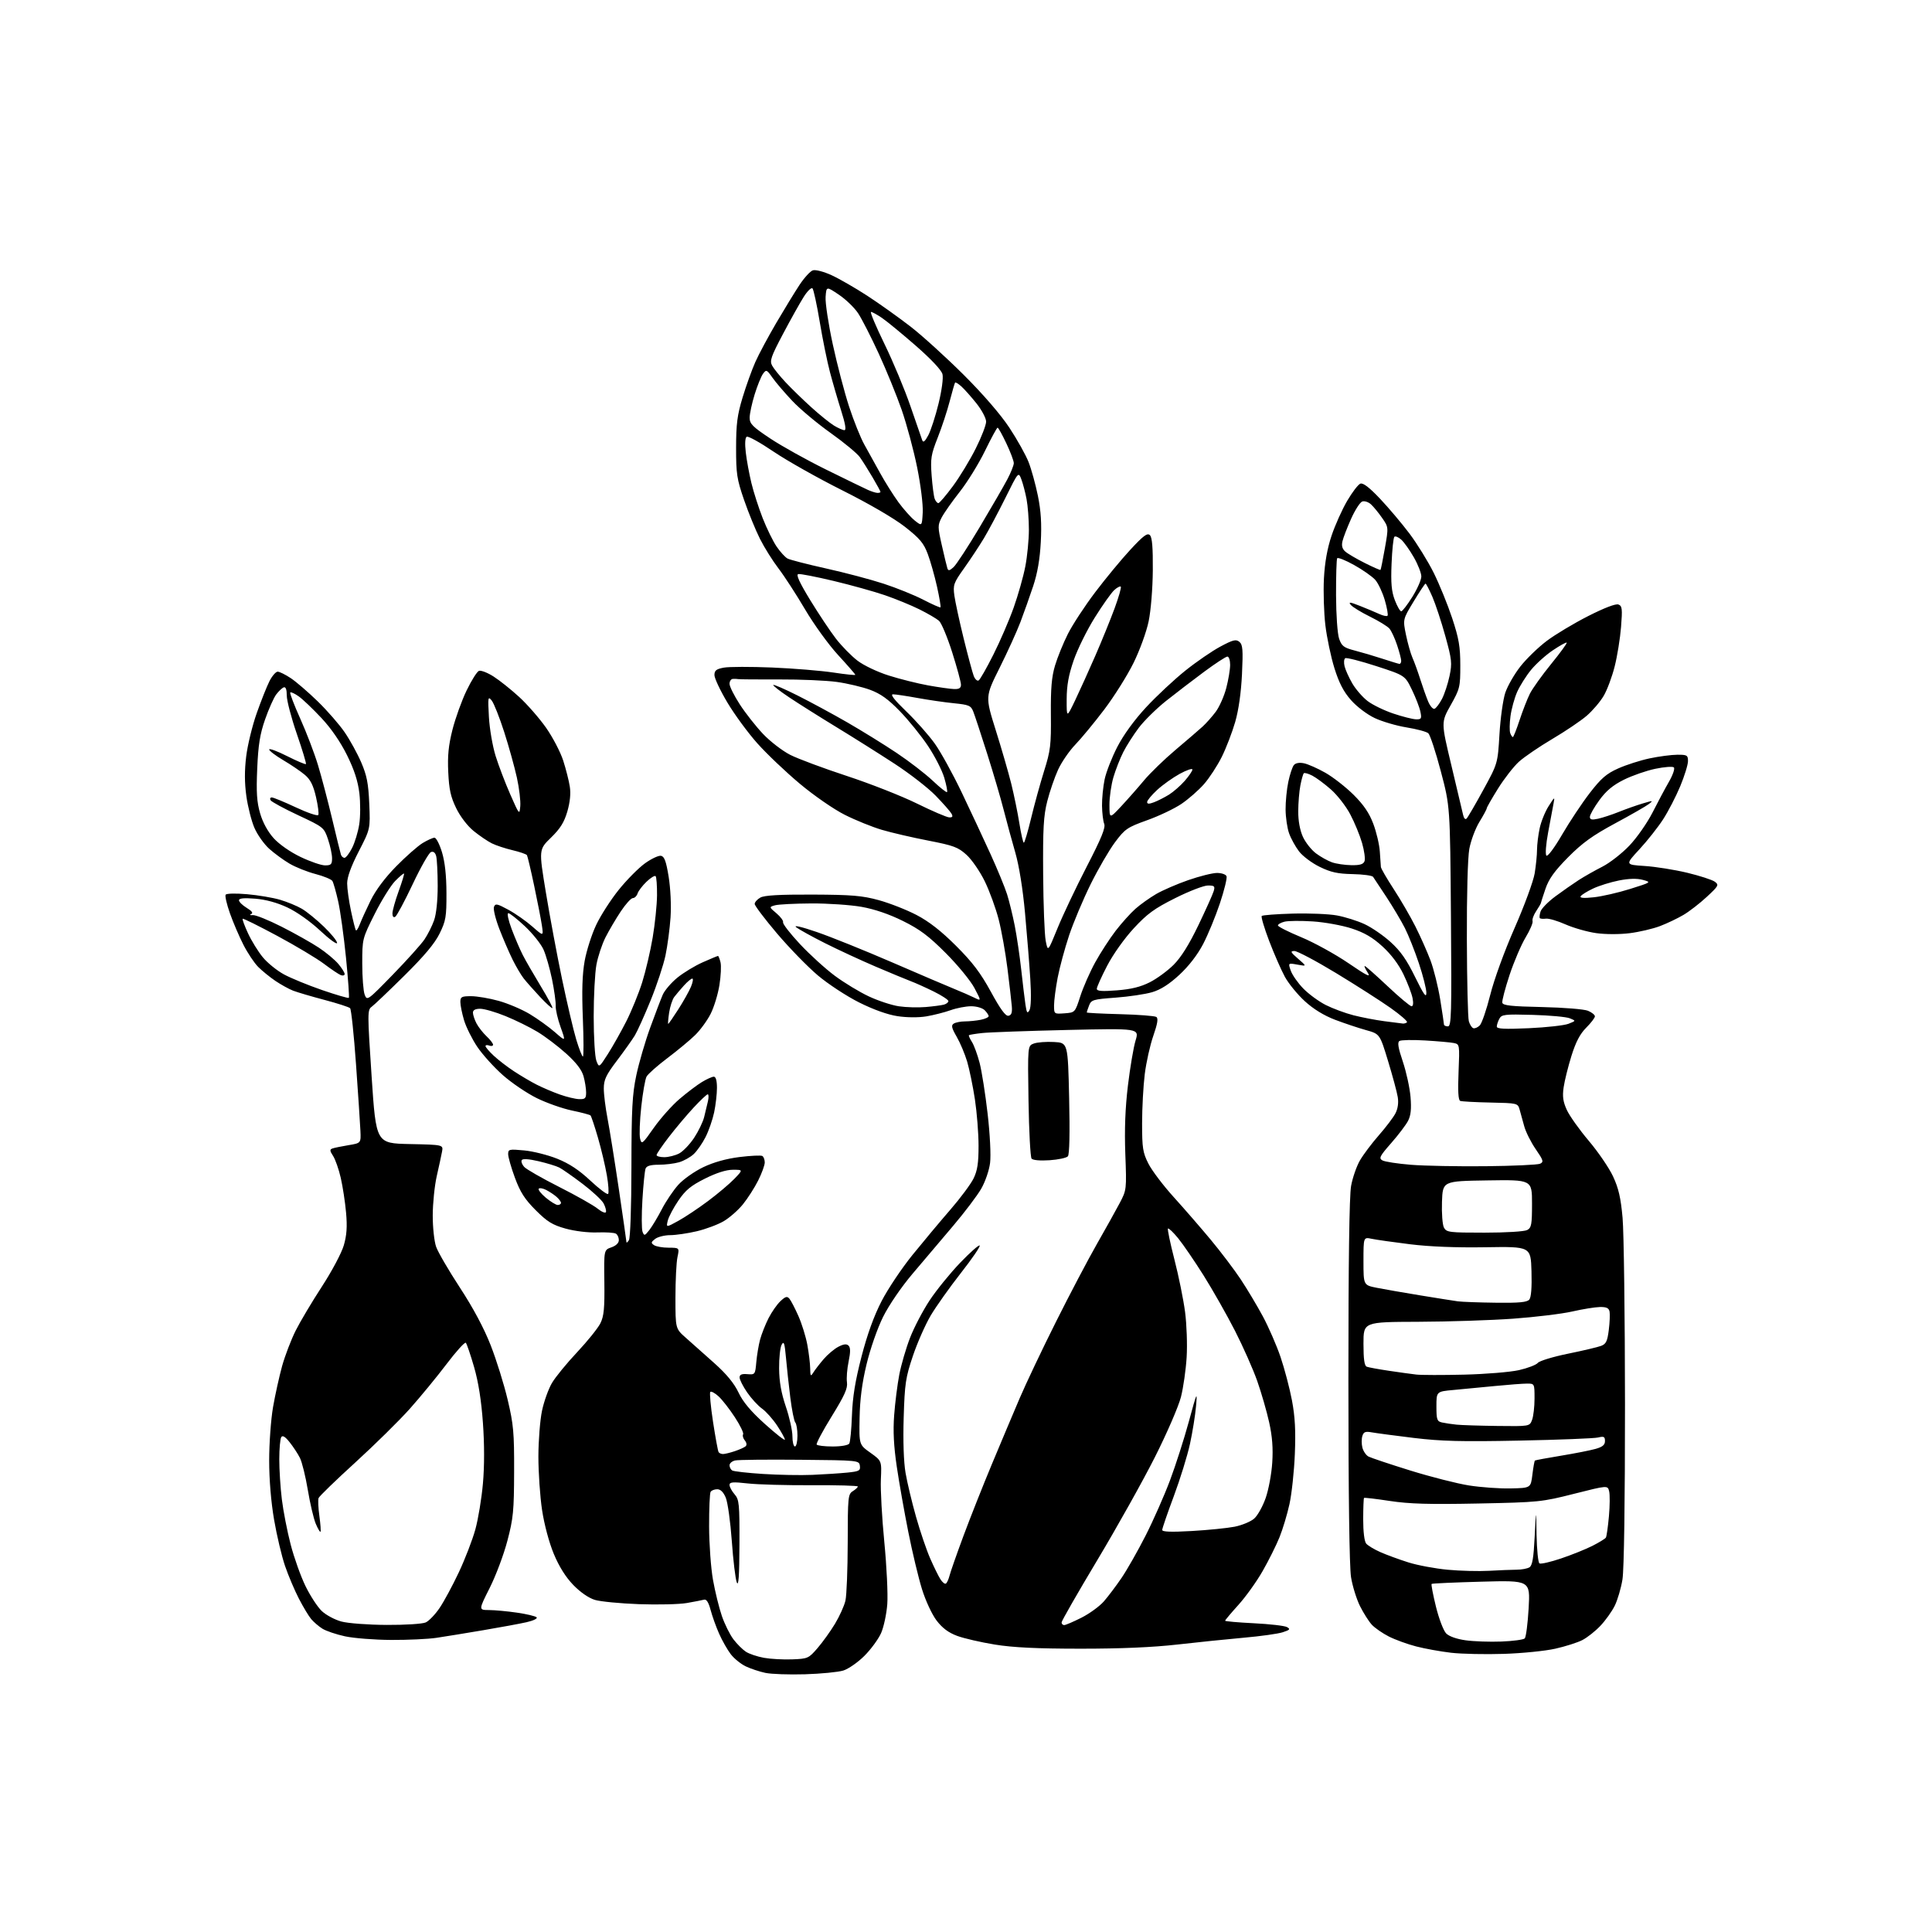 <?xml version="1.0" encoding="UTF-8" standalone="no"?>
<svg 
  version="1.1" 
  xmlns="http://www.w3.org/2000/svg" 
  xmlns:xlink="http://www.w3.org/1999/xlink" 
  xmlns:svg="http://www.w3.org/2000/svg"
  xmlns:rdf="http://www.w3.org/1999/02/22-rdf-syntax-ns#"
  xmlns:cc="http://creativecommons.org/ns#"
  xmlns:dc="http://purl.org/dc/elements/1.1/"
  viewBox="0 0 768 768"
  width="768"
  height="768"
>
<style>svg {background-color: white; }</style>"
<path stroke="none" fill="black" fill-rule="evenodd" d="M320.00,665.55C313.68,665.74 306.60,665.49 304.27,665.00C301.94,664.51 298.43,663.35 296.46,662.41C294.50,661.48 291.80,659.29 290.47,657.55C289.15,655.81 287.07,652.16 285.87,649.44C284.66,646.73 283.14,642.48 282.48,640.00C281.68,636.98 280.83,635.63 279.89,635.89C279.13,636.10 276.02,636.70 273.00,637.23C269.98,637.75 261.43,637.95 254.00,637.68C246.57,637.41 238.70,636.65 236.50,635.99C234.05,635.26 230.73,632.97 227.92,630.08C224.88,626.94 222.26,622.77 220.14,617.69C218.26,613.16 216.36,606.05 215.48,600.27C214.67,594.90 214.02,585.33 214.02,579.00C214.03,572.67 214.68,564.47 215.46,560.78C216.24,557.08 218.02,552.13 219.40,549.78C220.78,547.42 225.30,541.90 229.44,537.50C233.57,533.10 237.73,527.92 238.68,526.00C240.07,523.17 240.37,520.04 240.24,509.69C240.07,496.87 240.07,496.87 243.03,495.84C244.88,495.20 246.00,494.11 246.00,492.96C246.00,491.95 245.48,490.79 244.84,490.40C244.19,490.00 240.84,489.78 237.39,489.91C233.75,490.04 228.45,489.39 224.80,488.38C219.59,486.92 217.54,485.66 212.94,481.06C208.59,476.70 206.81,473.92 204.69,468.19C203.21,464.17 202.00,459.95 202.00,458.80C202.00,456.84 202.39,456.75 208.36,457.31C211.86,457.63 217.77,459.12 221.50,460.61C226.27,462.52 230.16,465.09 234.66,469.30C238.18,472.59 241.36,474.98 241.73,474.61C242.09,474.24 241.88,470.91 241.24,467.22C240.61,463.52 239.01,456.78 237.69,452.23C236.37,447.68 235.04,443.71 234.74,443.41C234.44,443.11 231.12,442.23 227.35,441.45C223.58,440.66 217.30,438.45 213.40,436.53C209.49,434.61 203.41,430.49 199.90,427.39C196.38,424.28 191.80,419.21 189.72,416.12C187.65,413.03 185.28,408.28 184.47,405.57C183.66,402.86 183.00,399.59 183.00,398.32C183.00,396.26 183.47,396.00 187.27,396.00C189.62,396.00 194.55,396.83 198.23,397.86C201.91,398.88 207.47,401.24 210.58,403.11C213.68,404.97 218.18,408.21 220.58,410.30C224.93,414.11 224.93,414.11 222.85,408.30C221.70,405.11 220.82,401.27 220.90,399.78C220.97,398.28 220.31,393.55 219.44,389.28C218.56,385.00 217.04,379.70 216.07,377.50C215.09,375.30 211.78,371.14 208.71,368.25C205.63,365.36 202.65,363.00 202.07,363.00C201.47,363.00 202.05,365.74 203.39,369.32C204.70,372.79 206.68,377.42 207.80,379.61C208.91,381.79 212.12,387.35 214.91,391.96C217.71,396.56 219.82,400.51 219.60,400.73C219.38,400.95 217.16,398.94 214.66,396.27C212.16,393.60 209.25,390.31 208.19,388.96C207.13,387.61 205.15,384.25 203.78,381.50C202.42,378.75 200.05,373.27 198.52,369.32C196.99,365.36 196.02,361.40 196.36,360.50C196.91,359.07 197.61,359.21 202.10,361.65C204.91,363.18 209.20,366.18 211.63,368.33C216.06,372.22 216.06,372.22 215.41,367.86C215.05,365.46 213.67,358.37 212.34,352.09C211.01,345.82 209.72,340.35 209.47,339.94C209.21,339.54 206.64,338.65 203.75,337.97C200.86,337.29 197.15,336.06 195.50,335.24C193.85,334.42 190.62,332.23 188.32,330.36C185.86,328.38 182.99,324.64 181.37,321.32C179.17,316.83 178.51,313.88 178.19,307.00C177.87,300.44 178.28,296.33 179.86,290.08C181.01,285.53 183.53,278.53 185.46,274.52C187.39,270.51 189.61,266.98 190.39,266.68C191.18,266.38 193.77,267.38 196.16,268.90C198.55,270.42 203.14,274.08 206.37,277.04C209.60,280.00 214.42,285.52 217.07,289.29C219.72,293.07 222.78,298.93 223.88,302.33C224.97,305.72 226.16,310.40 226.51,312.71C226.94,315.45 226.59,318.91 225.52,322.59C224.26,326.91 222.71,329.38 219.03,332.97C214.18,337.69 214.18,337.69 216.99,354.75C218.53,364.12 221.42,379.61 223.41,389.15C225.40,398.69 227.95,409.54 229.07,413.25C230.20,416.96 231.38,420.00 231.71,420.00C232.04,420.00 232.03,413.14 231.69,404.75C231.25,393.90 231.46,387.33 232.41,382.00C233.15,377.88 235.21,371.43 236.99,367.68C238.76,363.92 242.81,357.62 245.99,353.68C249.17,349.73 253.85,345.01 256.40,343.18C258.94,341.35 261.81,340.01 262.76,340.19C264.10,340.45 264.80,342.37 265.80,348.51C266.55,353.16 266.87,359.92 266.55,364.69C266.24,369.20 265.34,376.00 264.54,379.81C263.74,383.62 261.08,391.66 258.64,397.66C256.19,403.67 253.36,409.95 252.35,411.62C251.33,413.29 248.14,417.78 245.27,421.58C240.91,427.33 240.03,429.20 240.02,432.66C240.01,434.95 240.68,440.35 241.51,444.66C242.34,448.97 244.36,461.61 246.01,472.75C247.65,483.89 249.01,493.34 249.02,493.75C249.02,494.16 249.47,493.82 250.00,493.00C250.56,492.13 250.98,480.00 251.00,464.00C251.03,440.88 251.33,435.06 252.93,427.50C253.98,422.54 256.47,413.99 258.47,408.50C260.47,403.00 262.72,397.10 263.47,395.38C264.23,393.67 266.82,390.64 269.25,388.65C271.67,386.67 276.22,383.91 279.36,382.52C282.49,381.13 285.22,380.00 285.42,380.00C285.62,380.00 286.07,381.13 286.41,382.50C286.76,383.88 286.56,387.97 285.98,391.60C285.40,395.24 283.83,400.38 282.48,403.04C281.13,405.70 278.34,409.52 276.26,411.53C274.19,413.55 269.24,417.65 265.26,420.65C261.28,423.65 257.57,426.94 257.01,427.98C256.46,429.01 255.51,434.41 254.91,439.97C254.30,445.54 254.09,451.24 254.45,452.64C255.05,455.05 255.36,454.80 259.89,448.34C262.54,444.58 267.13,439.42 270.10,436.88C273.07,434.35 277.07,431.31 279.00,430.14C280.93,428.97 283.06,428.01 283.75,428.00C284.56,428.00 285.00,429.55 285.00,432.45C285.00,434.90 284.49,439.29 283.88,442.20C283.26,445.12 281.73,449.52 280.47,452.00C279.22,454.48 277.10,457.52 275.76,458.77C274.42,460.02 271.79,461.49 269.92,462.02C268.04,462.56 264.42,463.00 261.86,463.00C258.60,463.00 257.04,463.46 256.62,464.54C256.30,465.39 255.73,470.97 255.37,476.94C255.01,482.92 255.03,488.63 255.42,489.65C256.07,491.34 256.28,491.29 258.10,488.99C259.18,487.62 261.42,483.90 263.07,480.72C264.71,477.54 267.68,473.15 269.65,470.96C271.63,468.77 276.09,465.63 279.56,463.97C283.66,462.01 288.70,460.60 293.97,459.94C298.43,459.39 302.51,459.20 303.04,459.52C303.57,459.85 304.00,461.01 304.00,462.09C304.00,463.18 302.82,466.41 301.38,469.28C299.94,472.15 297.21,476.41 295.32,478.74C293.43,481.08 289.98,484.10 287.67,485.45C285.36,486.80 280.55,488.60 276.99,489.44C273.42,490.28 268.67,490.98 266.44,490.99C264.21,490.99 261.51,491.67 260.44,492.48C258.76,493.76 258.70,494.10 260.00,494.97C260.82,495.52 263.43,495.98 265.80,495.98C270.09,496.00 270.09,496.00 269.30,499.75C268.86,501.81 268.50,509.05 268.50,515.82C268.50,528.15 268.50,528.15 272.66,531.82C274.95,533.85 280.02,538.36 283.93,541.85C288.79,546.19 291.84,549.89 293.56,553.53C295.33,557.28 298.44,560.99 304.04,566.04C308.42,569.98 312.00,572.79 312.00,572.28C312.00,571.76 310.61,569.24 308.91,566.67C307.21,564.11 304.51,561.07 302.91,559.94C301.31,558.80 298.65,555.90 297.00,553.50C295.35,551.10 294.00,548.43 294.00,547.57C294.00,546.42 294.84,546.06 297.10,546.25C300.13,546.49 300.21,546.40 300.64,541.50C300.88,538.75 301.56,534.71 302.14,532.52C302.73,530.33 304.24,526.50 305.50,524.02C306.77,521.53 308.90,518.47 310.25,517.22C312.27,515.33 312.90,515.17 313.83,516.29C314.45,517.04 316.06,520.14 317.40,523.18C318.74,526.22 320.33,531.33 320.92,534.54C321.51,537.74 322.03,541.97 322.06,543.93C322.11,547.10 322.25,547.29 323.31,545.60C323.96,544.55 325.80,542.16 327.40,540.29C328.99,538.43 331.63,536.21 333.26,535.36C335.40,534.26 336.53,534.13 337.32,534.92C338.11,535.71 338.11,537.48 337.33,541.26C336.73,544.14 336.44,547.85 336.68,549.50C337.02,551.87 335.75,554.69 330.64,562.98C327.08,568.74 324.38,573.80 324.64,574.23C324.90,574.65 327.76,575.00 331.00,575.00C334.37,575.00 337.19,574.51 337.60,573.84C337.99,573.21 338.47,568.18 338.66,562.66C338.92,555.37 339.95,549.00 342.45,539.33C344.76,530.41 347.40,523.11 350.45,517.20C352.96,512.35 358.49,504.08 362.75,498.83C367.01,493.57 373.77,485.49 377.77,480.88C381.77,476.27 385.93,470.67 387.02,468.43C388.54,465.30 389.00,462.32 388.99,455.43C388.99,450.52 388.33,442.23 387.54,437.00C386.74,431.77 385.35,425.02 384.46,422.00C383.56,418.98 381.69,414.53 380.30,412.13C378.26,408.59 378.03,407.59 379.14,406.89C379.89,406.42 381.91,406.02 383.62,406.02C385.34,406.01 388.16,405.72 389.87,405.38C391.59,405.03 393.00,404.39 393.00,403.95C393.00,403.50 392.29,402.44 391.43,401.57C390.55,400.69 388.18,400.00 386.05,400.00C383.96,400.00 380.28,400.71 377.88,401.57C375.47,402.43 371.14,403.53 368.26,404.02C365.14,404.54 360.49,404.51 356.76,403.94C352.81,403.34 347.19,401.33 341.50,398.48C336.55,396.00 329.18,391.17 325.11,387.74C321.05,384.31 313.74,376.80 308.86,371.05C303.99,365.30 300.00,360.03 300.00,359.33C300.00,358.64 301.01,357.50 302.25,356.80C303.86,355.90 309.80,355.56 323.00,355.61C338.60,355.68 342.72,356.02 349.30,357.82C353.59,358.99 360.34,361.64 364.30,363.70C369.30,366.31 374.11,370.06 380.04,375.98C386.61,382.54 389.80,386.76 393.92,394.30C397.70,401.23 399.74,404.00 400.88,403.78C402.07,403.55 402.42,402.55 402.21,399.98C402.05,398.07 401.27,391.32 400.48,385.00C399.69,378.68 398.12,369.90 396.99,365.50C395.86,361.10 393.38,354.29 391.48,350.37C389.56,346.43 386.30,341.70 384.20,339.80C380.84,336.76 379.05,336.10 368.95,334.14C362.65,332.92 354.37,331.00 350.55,329.87C346.73,328.74 340.10,326.06 335.83,323.91C331.45,321.71 323.65,316.32 317.97,311.57C312.42,306.93 304.83,299.72 301.10,295.54C297.37,291.37 292.00,284.06 289.16,279.29C286.32,274.53 284.00,269.61 284.00,268.36C284.00,266.53 284.72,265.96 287.70,265.40C289.73,265.01 298.40,265.00 306.95,265.35C315.50,265.71 326.44,266.61 331.25,267.34C336.06,268.07 340.00,268.48 340.00,268.25C340.00,268.01 336.93,264.49 333.18,260.41C329.42,256.34 323.51,248.17 320.03,242.25C316.55,236.34 311.81,229.03 309.49,226.00C307.17,222.97 303.85,217.68 302.11,214.22C300.37,210.77 297.52,203.79 295.77,198.72C292.92,190.44 292.60,188.33 292.61,178.00C292.62,168.53 293.07,165.00 295.19,158.00C296.61,153.32 298.89,146.98 300.26,143.90C301.63,140.82 305.37,133.85 308.56,128.40C311.75,122.96 315.91,116.15 317.80,113.28C319.70,110.41 322.09,107.79 323.13,107.46C324.19,107.12 327.44,107.97 330.55,109.39C333.59,110.79 340.00,114.47 344.79,117.59C349.58,120.71 357.32,126.23 362.00,129.86C366.68,133.49 376.15,142.10 383.06,148.98C390.81,156.71 397.76,164.75 401.23,170.00C404.32,174.68 407.76,180.83 408.87,183.67C409.99,186.51 411.66,192.57 412.59,197.13C413.80,203.13 414.12,208.19 413.73,215.46C413.37,222.29 412.40,227.90 410.70,233.00C409.33,237.12 407.05,243.55 405.64,247.27C404.23,250.99 400.50,259.19 397.36,265.48C391.64,276.93 391.64,276.93 395.81,290.22C398.11,297.52 400.88,307.10 401.98,311.50C403.07,315.90 404.53,322.99 405.21,327.25C405.89,331.51 406.69,335.00 406.99,335.00C407.29,335.00 408.59,330.61 409.88,325.25C411.17,319.89 413.49,311.45 415.04,306.50C417.60,298.36 417.86,296.22 417.74,284.00C417.65,273.70 418.04,269.09 419.39,264.56C420.37,261.29 422.67,255.63 424.51,251.98C426.35,248.33 431.23,240.87 435.36,235.42C439.49,229.96 445.78,222.35 449.35,218.50C454.53,212.91 456.09,211.75 457.10,212.73C458.00,213.61 458.33,217.65 458.26,226.73C458.20,234.00 457.49,242.73 456.60,247.00C455.73,251.19 453.07,258.51 450.56,263.59C448.09,268.59 442.86,276.91 438.93,282.09C435.01,287.26 429.84,293.52 427.45,296.00C425.06,298.48 421.97,302.98 420.59,306.00C419.21,309.02 417.28,314.65 416.30,318.50C414.83,324.29 414.54,329.31 414.67,347.50C414.75,359.60 415.21,371.51 415.68,373.96C416.54,378.42 416.54,378.42 420.39,368.96C422.51,363.76 427.73,352.75 431.99,344.50C437.82,333.21 439.54,329.01 438.94,327.50C438.50,326.40 438.11,323.16 438.07,320.30C438.03,317.44 438.50,312.71 439.11,309.80C439.72,306.88 442.00,301.06 444.17,296.86C446.63,292.09 450.95,286.16 455.64,281.11C459.78,276.65 466.78,270.12 471.20,266.58C475.61,263.05 481.90,258.73 485.16,257.00C490.17,254.32 491.34,254.04 492.67,255.14C494.01,256.25 494.17,258.24 493.71,267.98C493.36,275.27 492.38,282.24 491.02,286.96C489.84,291.06 487.44,297.31 485.69,300.84C483.93,304.38 480.74,309.27 478.60,311.71C476.45,314.15 472.41,317.69 469.61,319.58C466.80,321.47 460.69,324.38 456.01,326.05C448.10,328.89 447.20,329.50 443.24,334.80C440.90,337.93 436.53,345.45 433.54,351.50C430.55,357.55 426.70,366.71 424.98,371.85C423.27,376.99 421.22,384.56 420.43,388.68C419.65,392.80 419.00,397.74 419.00,399.65C419.00,403.10 419.02,403.11 423.17,402.81C427.35,402.50 427.35,402.50 429.45,395.98C430.61,392.40 433.27,386.35 435.36,382.55C437.45,378.75 441.12,373.09 443.51,369.98C445.91,366.87 449.46,362.93 451.39,361.23C453.33,359.52 457.00,356.91 459.54,355.42C462.09,353.93 467.84,351.43 472.33,349.87C476.82,348.31 481.98,347.02 483.78,347.01C485.59,347.01 487.29,347.59 487.57,348.32C487.85,349.05 486.67,353.89 484.94,359.07C483.21,364.26 480.21,371.54 478.27,375.26C476.04,379.54 472.57,384.03 468.85,387.48C464.80,391.23 461.41,393.40 458.01,394.41C455.28,395.21 448.73,396.19 443.45,396.58C434.51,397.24 433.78,397.45 432.92,399.71C432.41,401.04 432.00,402.28 432.00,402.47C432.00,402.65 437.96,402.96 445.25,403.15C452.54,403.34 459.02,403.84 459.65,404.25C460.48,404.79 460.16,406.85 458.46,411.75C457.17,415.46 455.64,422.31 455.06,426.97C454.48,431.63 454.00,440.43 454.00,446.53C454.00,456.35 454.28,458.17 456.50,462.55C457.87,465.27 462.39,471.25 466.55,475.84C470.71,480.43 477.35,488.08 481.31,492.84C485.27,497.60 490.61,504.65 493.17,508.50C495.72,512.35 499.69,518.98 501.98,523.23C504.27,527.48 507.45,534.77 509.04,539.44C510.62,544.11 512.67,551.88 513.58,556.71C514.80,563.20 515.10,568.76 514.72,578.00C514.44,584.88 513.48,593.82 512.59,597.88C511.70,601.95 509.91,607.90 508.61,611.11C507.31,614.33 504.29,620.38 501.90,624.55C499.52,628.73 495.18,634.77 492.28,637.98C489.38,641.19 487.00,644.01 487.00,644.26C487.00,644.50 492.15,644.96 498.44,645.27C504.73,645.58 510.64,646.26 511.59,646.79C513.04,647.60 512.78,647.91 509.90,648.85C508.03,649.46 501.10,650.43 494.50,651.01C487.90,651.60 475.98,652.82 468.00,653.73C458.38,654.83 445.43,655.39 429.50,655.38C412.15,655.37 402.72,654.92 395.45,653.74C389.92,652.84 383.19,651.29 380.49,650.29C377.04,649.01 374.60,647.19 372.31,644.19C370.47,641.77 367.94,636.34 366.50,631.70C365.10,627.19 362.65,616.98 361.07,609.00C359.48,601.02 357.41,589.33 356.48,583.00C355.28,574.90 354.97,568.86 355.44,562.59C355.80,557.68 356.72,550.44 357.47,546.48C358.23,542.53 360.16,535.90 361.77,531.76C363.38,527.61 366.90,520.91 369.58,516.86C372.27,512.81 377.70,506.12 381.65,502.00C385.60,497.88 389.10,494.77 389.44,495.11C389.78,495.45 386.41,500.37 381.96,506.05C377.50,511.74 372.11,519.34 369.97,522.94C367.84,526.55 364.65,533.77 362.89,539.00C360.00,547.58 359.64,549.95 359.23,563.50C358.94,572.78 359.23,581.17 359.97,585.50C360.63,589.35 362.51,597.23 364.15,603.00C365.78,608.77 368.31,616.20 369.76,619.50C371.21,622.80 373.03,626.51 373.81,627.74C374.58,628.97 375.57,629.77 376.00,629.50C376.43,629.24 377.08,627.82 377.45,626.36C377.81,624.90 380.30,617.80 382.97,610.60C385.65,603.39 390.74,590.52 394.30,582.00C397.86,573.48 402.82,561.70 405.33,555.83C407.84,549.96 414.36,536.23 419.82,525.33C425.28,514.42 432.58,500.55 436.04,494.50C439.50,488.45 443.57,481.13 445.10,478.24C447.84,473.03 447.86,472.84 447.33,458.74C446.97,448.94 447.29,440.45 448.37,431.50C449.23,424.35 450.59,416.31 451.40,413.64C452.87,408.77 452.87,408.77 424.19,409.43C408.41,409.80 393.25,410.34 390.50,410.64C387.75,410.94 385.35,411.33 385.17,411.51C384.99,411.68 385.52,412.88 386.34,414.16C387.17,415.45 388.55,419.20 389.41,422.50C390.27,425.80 391.70,434.92 392.60,442.76C393.54,450.95 393.95,459.26 393.57,462.30C393.20,465.24 391.64,469.78 390.05,472.54C388.48,475.27 383.44,481.93 378.85,487.34C374.26,492.75 367.01,501.30 362.75,506.34C358.24,511.67 353.34,518.84 351.03,523.50C348.77,528.05 345.95,536.15 344.48,542.27C342.67,549.78 341.83,556.25 341.70,563.66C341.50,574.29 341.50,574.29 346.00,577.49C350.50,580.70 350.50,580.70 350.16,588.10C349.97,592.18 350.59,603.38 351.53,613.00C352.47,622.63 353.00,633.73 352.71,637.67C352.41,641.61 351.30,646.79 350.25,649.17C349.19,651.56 346.21,655.63 343.62,658.22C341.03,660.81 337.24,663.44 335.21,664.07C333.17,664.69 326.32,665.36 320.00,665.55zM314.92,659.62C321.11,659.39 321.46,659.23 324.98,655.15C326.99,652.82 330.11,648.48 331.91,645.50C333.71,642.52 335.59,638.38 336.07,636.29C336.56,634.21 336.96,623.84 336.98,613.26C337.00,595.11 337.11,593.95 339.00,592.77C340.10,592.08 341.00,591.24 341.00,590.91C341.00,590.57 332.79,590.34 322.75,590.40C312.71,590.45 301.24,590.14 297.25,589.69C291.30,589.02 290.00,589.13 290.00,590.29C290.00,591.06 290.90,592.73 292.00,594.00C293.84,596.12 294.00,597.69 293.94,613.90C293.89,626.58 293.60,630.81 292.88,629.02C292.34,627.65 291.45,620.28 290.91,612.64C290.36,604.99 289.28,597.22 288.51,595.37C287.58,593.14 286.43,592.00 285.11,592.00C284.01,592.00 282.83,592.46 282.48,593.03C282.13,593.59 281.86,599.78 281.88,606.78C281.90,613.78 282.59,623.33 283.42,628.00C284.25,632.67 285.84,639.16 286.96,642.40C288.08,645.65 290.15,649.82 291.57,651.68C292.98,653.53 295.20,655.74 296.50,656.59C297.81,657.45 301.04,658.53 303.69,659.01C306.33,659.48 311.39,659.76 314.92,659.62zM597.77,657.44C590.47,657.68 581.07,657.48 576.87,657.00C572.67,656.51 566.40,655.38 562.94,654.48C559.48,653.59 554.59,651.81 552.07,650.53C549.56,649.25 546.52,647.14 545.32,645.85C544.13,644.56 542.02,641.24 540.63,638.47C539.25,635.70 537.64,630.53 537.06,626.97C536.40,622.89 536.01,594.08 536.01,548.93C536.00,502.11 536.37,475.32 537.08,471.43C537.67,468.17 539.26,463.60 540.60,461.28C541.95,458.96 545.33,454.46 548.12,451.28C550.91,448.10 553.87,444.19 554.70,442.60C555.67,440.74 556.00,438.39 555.63,436.10C555.31,434.12 553.57,427.67 551.77,421.76C548.50,411.01 548.50,411.01 543.00,409.48C539.98,408.64 534.45,406.79 530.72,405.38C526.29,403.69 522.12,401.13 518.68,397.99C515.78,395.34 512.21,390.97 510.74,388.27C509.28,385.57 506.47,379.17 504.51,374.04C502.56,368.91 501.23,364.44 501.56,364.11C501.89,363.77 507.45,363.35 513.92,363.17C520.39,362.99 528.29,363.32 531.48,363.91C534.68,364.50 539.59,366.04 542.39,367.34C545.20,368.63 549.88,371.84 552.78,374.47C556.72,378.03 559.19,381.55 562.52,388.37C565.98,395.42 566.99,396.85 567.00,394.65C567.00,393.08 565.66,387.80 564.02,382.91C562.39,378.02 559.89,371.74 558.47,368.94C557.05,366.14 553.78,360.62 551.19,356.67C548.61,352.73 546.20,349.08 545.82,348.56C545.45,348.04 541.78,347.55 537.66,347.47C531.74,347.35 529.01,346.75 524.58,344.58C521.50,343.08 517.81,340.31 516.37,338.42C514.94,336.54 513.16,333.32 512.43,331.25C511.69,329.19 511.07,324.93 511.04,321.80C511.02,318.66 511.50,313.71 512.12,310.80C512.73,307.88 513.72,304.90 514.31,304.16C515.00,303.31 516.46,303.04 518.32,303.41C519.94,303.74 523.79,305.44 526.88,307.20C529.97,308.96 535.01,312.90 538.09,315.96C542.10,319.95 544.31,323.21 545.92,327.51C547.16,330.80 548.32,335.75 548.50,338.50C548.69,341.25 548.88,344.00 548.92,344.62C548.96,345.24 551.26,349.20 554.01,353.42C556.77,357.65 560.66,364.34 562.65,368.30C564.65,372.26 567.34,378.32 568.64,381.77C569.94,385.22 571.67,392.19 572.50,397.27C573.32,402.35 573.99,406.84 574.00,407.25C574.00,407.66 574.70,408.00 575.56,408.00C576.95,408.00 577.08,403.34 576.77,364.25C576.43,320.50 576.43,320.50 572.74,306.57C570.72,298.90 568.48,292.12 567.78,291.49C567.08,290.86 563.20,289.82 559.16,289.16C555.13,288.51 549.41,286.83 546.45,285.43C543.40,283.99 539.32,280.90 537.03,278.29C534.09,274.96 532.29,271.48 530.45,265.60C529.06,261.14 527.44,253.45 526.85,248.50C526.27,243.55 526.01,235.22 526.28,230.00C526.62,223.58 527.61,218.04 529.33,212.90C530.74,208.72 533.52,202.51 535.53,199.09C537.53,195.67 539.88,192.60 540.76,192.26C541.84,191.85 544.30,193.72 548.59,198.25C552.02,201.88 557.31,208.14 560.34,212.17C563.36,216.20 567.68,223.20 569.93,227.72C572.18,232.25 575.48,240.35 577.26,245.72C579.93,253.81 580.49,257.05 580.49,264.50C580.50,273.09 580.32,273.81 576.67,280.31C572.84,287.12 572.84,287.12 576.96,304.31C579.23,313.76 581.31,322.58 581.60,323.89C581.90,325.30 582.48,325.92 583.00,325.39C583.49,324.90 586.48,319.77 589.63,314.00C595.37,303.50 595.37,303.50 596.06,291.89C596.44,285.51 597.48,278.08 598.37,275.39C599.27,272.70 601.97,267.99 604.37,264.93C606.78,261.87 611.50,257.29 614.87,254.76C618.24,252.22 625.64,247.79 631.32,244.90C637.79,241.62 642.29,239.90 643.35,240.30C644.84,240.88 644.97,241.99 644.39,249.23C644.03,253.78 642.89,260.84 641.86,264.91C640.84,268.99 638.88,274.24 637.51,276.58C636.14,278.92 633.10,282.49 630.76,284.51C628.42,286.53 622.26,290.69 617.07,293.75C611.89,296.82 605.92,300.88 603.82,302.78C601.72,304.68 597.97,309.49 595.50,313.45C593.02,317.42 591.00,320.96 591.00,321.32C591.00,321.68 589.69,324.11 588.08,326.73C586.48,329.36 584.68,334.17 584.08,337.43C583.44,340.94 583.04,355.67 583.10,373.43C583.15,389.97 583.50,404.59 583.88,405.93C584.25,407.26 585.05,408.52 585.66,408.72C586.27,408.92 587.43,408.43 588.24,407.61C589.05,406.80 590.91,401.37 592.38,395.54C593.91,389.40 598.00,378.17 602.08,368.88C605.96,360.06 609.55,350.28 610.06,347.17C610.57,344.05 610.99,339.83 610.99,337.80C611.00,335.76 611.47,331.92 612.04,329.26C612.61,326.59 614.21,322.63 615.60,320.46C618.04,316.63 618.10,316.60 617.54,319.50C617.22,321.15 616.26,326.27 615.41,330.88C614.52,335.63 614.23,339.63 614.72,340.12C615.22,340.62 617.92,336.99 620.97,331.75C623.93,326.66 628.86,319.25 631.92,315.28C636.46,309.40 638.56,307.57 643.23,305.48C646.39,304.06 652.01,302.26 655.73,301.47C659.46,300.68 664.41,300.03 666.75,300.02C670.65,300.00 671.00,300.21 671.00,302.57C671.00,303.98 669.61,308.47 667.92,312.54C666.22,316.61 663.16,322.54 661.10,325.72C659.04,328.90 654.81,334.25 651.69,337.62C646.02,343.74 646.02,343.74 653.76,344.24C658.02,344.51 665.61,345.72 670.64,346.92C675.66,348.13 680.61,349.73 681.64,350.48C683.39,351.77 683.20,352.13 678.50,356.49C675.75,359.05 671.59,362.28 669.24,363.67C666.90,365.06 662.69,367.07 659.87,368.14C657.06,369.21 651.63,370.48 647.81,370.96C643.77,371.46 638.19,371.45 634.49,370.93C630.98,370.43 625.51,368.87 622.33,367.47C619.16,366.06 615.65,365.03 614.53,365.18C613.41,365.33 612.32,365.23 612.10,364.97C611.89,364.71 612.01,363.53 612.39,362.34C612.77,361.15 615.42,358.44 618.29,356.32C621.15,354.20 625.32,351.29 627.55,349.85C629.78,348.41 634.01,346.02 636.96,344.52C639.90,343.03 644.74,339.26 647.70,336.15C650.67,333.04 654.80,327.12 656.90,323.00C658.99,318.88 661.95,313.33 663.48,310.68C665.02,307.99 665.86,305.50 665.38,305.05C664.89,304.61 661.58,304.86 658.00,305.61C654.42,306.36 648.80,308.32 645.50,309.96C641.13,312.14 638.48,314.35 635.75,318.10C633.69,320.94 632.00,323.91 632.00,324.71C632.00,325.82 632.75,326.00 635.25,325.46C637.04,325.07 640.75,323.85 643.50,322.75C646.25,321.64 650.52,320.13 653.00,319.39C657.10,318.16 657.32,318.17 655.50,319.58C654.40,320.43 648.34,323.91 642.02,327.31C633.03,332.16 628.99,335.08 623.34,340.78C617.93,346.26 615.70,349.36 614.36,353.28C613.38,356.15 612.55,358.73 612.52,359.00C612.48,359.27 611.63,360.72 610.63,362.22C609.63,363.71 609.00,365.49 609.22,366.16C609.44,366.83 608.20,369.75 606.45,372.65C604.71,375.55 601.84,382.25 600.08,387.55C598.33,392.85 597.03,397.82 597.19,398.59C597.44,399.70 600.71,400.06 613.00,400.32C621.59,400.51 629.73,401.17 631.25,401.80C632.76,402.43 634.00,403.43 634.00,404.01C634.00,404.59 632.45,406.62 630.55,408.52C628.08,410.99 626.41,414.18 624.67,419.74C623.34,424.01 621.94,429.63 621.57,432.23C621.04,435.86 621.33,437.93 622.84,441.23C623.92,443.58 627.84,449.10 631.57,453.50C635.29,457.90 639.63,464.25 641.20,467.61C643.40,472.32 644.28,476.12 645.00,484.11C645.51,489.83 645.94,523.08 645.96,558.00C645.97,597.07 645.59,623.95 644.95,627.87C644.38,631.37 642.99,636.10 641.85,638.37C640.72,640.64 638.15,644.23 636.14,646.33C634.14,648.44 630.92,650.98 629.00,651.96C627.08,652.95 622.25,654.49 618.27,655.38C614.30,656.28 605.08,657.21 597.77,657.44zM596.85,652.54C601.44,652.36 605.60,651.80 606.11,651.29C606.61,650.79 607.31,645.39 607.66,639.29C608.29,628.21 608.29,628.21 588.90,628.74C578.23,629.03 569.31,629.43 569.09,629.63C568.86,629.83 569.64,633.91 570.82,638.71C572.01,643.52 573.83,648.27 574.89,649.33C576.05,650.49 579.09,651.56 582.65,652.05C585.87,652.50 592.26,652.72 596.85,652.54zM155.50,651.90C148.90,651.87 140.64,651.22 137.13,650.46C133.63,649.70 129.58,648.33 128.13,647.41C126.69,646.50 124.70,644.79 123.71,643.62C122.73,642.46 120.53,638.80 118.82,635.50C117.11,632.20 114.63,626.35 113.31,622.50C111.99,618.65 110.03,610.39 108.96,604.15C107.74,597.08 107.00,588.18 107.00,580.53C107.00,573.78 107.69,564.27 108.53,559.38C109.38,554.50 111.01,547.12 112.15,543.00C113.30,538.88 115.73,532.54 117.55,528.91C119.37,525.29 124.06,517.42 127.97,511.41C131.88,505.41 135.79,498.06 136.66,495.07C137.83,491.06 138.07,487.68 137.57,482.07C137.20,477.91 136.25,471.68 135.46,468.23C134.67,464.78 133.29,460.85 132.40,459.49C131.08,457.48 131.03,456.93 132.14,456.54C132.89,456.27 135.75,455.69 138.50,455.23C143.50,454.41 143.50,454.41 143.27,449.45C143.15,446.73 142.36,434.85 141.52,423.05C140.68,411.25 139.62,401.22 139.17,400.77C138.72,400.32 134.11,398.83 128.92,397.46C123.74,396.09 118.15,394.44 116.50,393.80C114.85,393.16 111.70,391.42 109.50,389.94C107.30,388.45 104.21,385.95 102.64,384.37C101.07,382.80 98.41,378.81 96.73,375.50C95.05,372.20 92.65,366.60 91.40,363.05C90.15,359.51 89.38,356.19 89.69,355.68C90.02,355.15 93.62,355.06 98.20,355.46C102.57,355.84 108.47,356.83 111.32,357.67C114.17,358.51 118.08,360.12 120.00,361.25C121.92,362.38 125.86,365.58 128.75,368.37C131.64,371.15 134.00,374.06 134.00,374.83C134.00,375.60 130.99,373.41 127.31,369.98C123.39,366.31 118.00,362.49 114.26,360.74C110.12,358.80 105.64,357.58 101.45,357.24C96.95,356.88 95.00,357.07 95.00,357.88C95.00,358.51 96.39,359.87 98.08,360.90C100.18,362.18 100.74,362.97 99.83,363.36C99.08,363.69 99.37,363.87 100.50,363.77C101.60,363.67 106.78,365.76 112.00,368.41C117.22,371.06 123.86,374.80 126.73,376.70C129.61,378.61 133.10,381.52 134.48,383.16C135.87,384.81 137.00,386.62 137.00,387.18C137.00,387.75 136.32,387.95 135.50,387.64C134.67,387.32 131.63,385.29 128.75,383.11C125.86,380.94 117.50,375.94 110.17,372.00C102.83,368.06 96.66,365.00 96.46,365.21C96.25,365.42 97.21,368.02 98.59,371.00C99.97,373.98 102.60,378.25 104.44,380.49C106.27,382.73 110.05,385.80 112.84,387.32C115.63,388.84 122.49,391.65 128.09,393.58C133.68,395.50 138.44,396.89 138.67,396.66C138.90,396.43 138.39,389.26 137.54,380.71C136.68,372.17 135.29,362.08 134.43,358.30C133.58,354.52 132.54,350.87 132.13,350.20C131.71,349.54 128.70,348.29 125.44,347.44C122.17,346.59 117.53,344.74 115.13,343.33C112.72,341.92 109.06,339.24 106.99,337.38C104.93,335.51 102.28,331.76 101.12,329.05C99.95,326.34 98.52,320.68 97.93,316.47C97.20,311.23 97.18,306.26 97.87,300.66C98.42,296.17 100.30,288.45 102.05,283.50C103.80,278.55 106.08,272.81 107.13,270.75C108.18,268.69 109.64,267.00 110.38,267.00C111.12,267.00 113.47,268.17 115.61,269.59C117.75,271.02 122.58,275.18 126.34,278.84C130.10,282.50 134.89,288.00 136.99,291.06C139.09,294.11 142.06,299.51 143.59,303.06C145.83,308.28 146.44,311.40 146.79,319.51C147.21,329.51 147.21,329.51 142.60,338.46C139.55,344.39 138.00,348.67 138.00,351.14C138.00,353.19 138.69,358.14 139.53,362.13C140.37,366.12 141.25,369.59 141.50,369.83C141.74,370.08 142.44,368.98 143.04,367.39C143.64,365.80 145.56,361.57 147.31,358.00C149.35,353.85 153.02,348.93 157.50,344.38C161.35,340.46 166.07,336.30 168.00,335.13C169.93,333.96 172.05,333.01 172.72,333.00C173.39,333.00 174.73,335.59 175.69,338.75C176.86,342.61 177.45,347.96 177.47,355.00C177.50,364.47 177.23,366.05 174.75,371.10C172.82,375.04 168.64,380.02 160.75,387.82C154.56,393.94 148.70,399.52 147.73,400.22C146.04,401.44 146.04,402.67 147.73,428.00C149.50,454.50 149.50,454.50 162.86,454.78C176.22,455.06 176.22,455.06 175.72,457.78C175.44,459.28 174.50,463.65 173.62,467.50C172.75,471.35 172.03,478.38 172.02,483.12C172.01,487.92 172.61,493.47 173.37,495.62C174.12,497.76 178.39,505.08 182.85,511.90C188.13,519.97 192.40,527.98 195.07,534.81C197.33,540.58 200.36,550.30 201.80,556.40C204.13,566.24 204.42,569.49 204.37,585.00C204.33,600.60 204.04,603.59 201.69,612.50C200.25,618.00 197.08,626.44 194.65,631.25C190.24,640.00 190.24,640.00 194.37,640.02C196.64,640.03 201.64,640.49 205.48,641.05C209.32,641.60 212.84,642.44 213.31,642.91C213.78,643.38 211.99,644.25 209.33,644.85C206.67,645.45 198.88,646.89 192.00,648.05C185.12,649.22 176.80,650.57 173.50,651.06C170.20,651.56 162.10,651.93 155.50,651.90zM153.70,645.93C161.06,645.97 167.94,645.53 169.24,644.94C170.53,644.35 173.01,641.76 174.75,639.19C176.50,636.61 179.94,630.23 182.40,625.00C184.86,619.77 187.81,612.12 188.95,608.00C190.09,603.88 191.45,595.65 191.97,589.73C192.58,582.91 192.58,574.06 191.97,565.62C191.34,556.72 190.17,549.34 188.45,543.40C187.03,538.50 185.56,534.18 185.17,533.78C184.78,533.38 181.32,537.21 177.48,542.28C173.64,547.35 167.07,555.34 162.88,560.04C158.69,564.73 148.93,574.34 141.20,581.39C133.46,588.44 126.91,594.79 126.64,595.50C126.37,596.21 126.51,599.42 126.96,602.64C127.40,605.86 127.60,608.68 127.40,608.90C127.19,609.13 126.34,607.67 125.50,605.66C124.67,603.66 123.25,597.63 122.36,592.26C121.46,586.89 120.05,581.15 119.21,579.51C118.38,577.86 116.54,575.07 115.13,573.30C113.35,571.07 112.33,570.45 111.80,571.29C111.38,571.96 111.02,575.89 111.02,580.03C111.01,584.17 111.47,591.37 112.04,596.03C112.61,600.69 114.19,608.77 115.55,614.00C116.91,619.23 119.56,626.65 121.44,630.50C123.32,634.35 126.22,638.80 127.89,640.39C129.55,641.98 133.07,643.87 135.70,644.58C138.39,645.30 146.30,645.89 153.70,645.93zM423.03,646.00C423.59,646.00 426.67,644.68 429.87,643.07C433.06,641.46 437.07,638.55 438.78,636.60C440.48,634.66 443.67,630.43 445.86,627.21C448.05,623.98 452.34,616.43 455.40,610.42C458.45,604.42 462.81,594.55 465.08,588.50C467.35,582.45 470.74,571.88 472.61,565.00C475.81,553.23 475.97,552.88 475.44,559.00C475.13,562.58 474.04,569.33 473.03,574.00C472.01,578.67 469.11,588.03 466.59,594.80C464.06,601.56 462.00,607.58 462.00,608.18C462.00,608.94 465.53,609.07 473.75,608.60C480.21,608.23 487.88,607.46 490.79,606.89C493.69,606.31 497.18,604.87 498.55,603.67C499.91,602.48 501.97,598.80 503.12,595.50C504.28,592.20 505.46,585.85 505.74,581.39C506.11,575.67 505.75,570.96 504.51,565.39C503.55,561.05 501.42,553.67 499.78,549.00C498.14,544.33 494.15,535.33 490.92,529.00C487.68,522.67 482.07,512.78 478.45,507.01C474.82,501.25 470.26,494.59 468.32,492.21C466.37,489.83 464.56,488.11 464.29,488.38C464.02,488.64 465.18,494.18 466.85,500.68C468.53,507.18 470.43,516.55 471.08,521.50C471.73,526.45 472.01,534.55 471.71,539.50C471.41,544.45 470.40,551.56 469.45,555.31C468.49,559.08 463.87,569.76 459.05,579.31C454.28,588.76 443.99,607.16 436.19,620.18C428.38,633.21 422.00,644.35 422.00,644.93C422.00,645.52 422.46,646.00 423.03,646.00zM591.90,624.42C595.97,624.19 600.92,623.99 602.90,623.98C604.88,623.98 607.17,623.54 608.00,623.02C609.13,622.31 609.64,619.28 610.06,610.79C610.63,599.50 610.63,599.50 610.81,610.19C610.92,616.07 611.43,621.15 611.96,621.48C612.49,621.81 616.35,620.93 620.52,619.52C624.70,618.12 630.31,615.86 632.99,614.51C635.67,613.15 638.09,611.67 638.37,611.21C638.65,610.75 639.19,606.96 639.57,602.78C639.95,598.59 639.99,594.11 639.66,592.80C639.07,590.43 639.07,590.43 625.78,593.79C612.89,597.06 611.76,597.18 587.50,597.67C568.15,598.06 560.24,597.83 552.51,596.66C547.02,595.82 542.39,595.28 542.22,595.45C542.05,595.62 541.90,599.44 541.89,603.95C541.88,608.86 542.36,612.72 543.07,613.59C543.73,614.38 546.28,615.92 548.75,617.01C551.22,618.10 556.22,619.93 559.87,621.08C563.52,622.23 570.55,623.54 575.50,624.00C580.45,624.46 587.83,624.65 591.90,624.42zM600.50,591.67C608.50,591.50 608.50,591.50 609.15,586.18C609.51,583.26 609.96,580.74 610.15,580.59C610.34,580.44 615.00,579.57 620.50,578.67C626.00,577.76 632.19,576.55 634.25,575.96C637.03,575.18 638.00,574.37 638.00,572.84C638.00,571.09 637.58,570.87 635.25,571.43C633.74,571.79 619.67,572.35 604.00,572.66C581.02,573.13 572.89,572.92 562.00,571.60C554.58,570.70 547.08,569.70 545.35,569.39C542.78,568.92 542.07,569.19 541.56,570.82C541.21,571.93 541.21,574.01 541.57,575.44C541.94,576.88 543.02,578.48 543.99,579.00C544.96,579.51 552.42,582.01 560.57,584.54C568.72,587.07 579.23,589.75 583.94,590.49C588.65,591.23 596.10,591.77 600.50,591.67zM323.00,586.28C327.68,586.08 333.89,585.67 336.81,585.38C341.55,584.90 342.09,584.61 341.81,582.67C341.50,580.52 341.28,580.50 318.00,580.28C305.07,580.16 293.49,580.28 292.25,580.55C291.01,580.82 290.00,581.68 290.00,582.46C290.00,583.24 290.48,584.18 291.07,584.54C291.66,584.90 297.17,585.53 303.32,585.92C309.47,586.32 318.32,586.48 323.00,586.28zM287.41,578.00C288.12,578.00 290.23,577.49 292.10,576.86C293.97,576.24 295.91,575.36 296.41,574.91C296.94,574.42 296.81,573.47 296.07,572.59C295.39,571.76 295.08,570.67 295.40,570.17C295.71,569.66 294.23,566.61 292.12,563.38C290.01,560.14 287.10,556.41 285.65,555.08C284.20,553.75 282.72,552.95 282.36,553.31C282.01,553.66 282.49,559.02 283.44,565.21C284.39,571.40 285.38,576.81 285.65,577.23C285.91,577.66 286.70,578.00 287.41,578.00zM316.00,575.00C316.55,575.00 317.00,573.06 317.00,570.70C317.00,568.34 316.61,565.97 316.14,565.45C315.66,564.93 314.77,560.45 314.15,555.50C313.54,550.55 312.76,543.37 312.42,539.55C311.91,533.86 311.60,532.96 310.72,534.54C310.12,535.60 309.67,539.85 309.71,543.99C309.76,549.29 310.55,553.75 312.39,559.18C313.83,563.40 315.00,568.69 315.00,570.93C315.00,573.17 315.45,575.00 316.00,575.00zM595.27,566.84C608.05,567.00 608.05,567.00 609.02,564.43C609.56,563.02 610.00,559.20 610.00,555.93C610.00,550.02 609.99,550.00 607.04,550.00C605.41,550.00 599.67,550.43 594.29,550.96C588.91,551.49 581.46,552.20 577.75,552.54C571.00,553.16 571.00,553.16 571.00,559.06C571.00,564.37 571.23,565.01 573.25,565.46C574.49,565.74 577.08,566.12 579.00,566.32C580.92,566.52 588.25,566.75 595.27,566.84zM582.00,546.44C590.52,546.24 600.34,545.43 603.81,544.65C607.28,543.86 610.65,542.57 611.31,541.77C611.96,540.97 617.36,539.33 623.29,538.12C629.23,536.91 635.15,535.51 636.46,535.01C638.42,534.27 638.96,533.16 639.52,528.69C639.89,525.70 640.03,522.42 639.83,521.38C639.54,519.96 638.61,519.52 635.98,519.56C634.06,519.60 629.12,520.40 625.00,521.34C620.88,522.28 610.30,523.56 601.50,524.20C592.70,524.83 575.71,525.39 563.75,525.43C542.00,525.50 542.00,525.50 542.00,534.14C542.00,540.36 542.37,542.93 543.31,543.29C544.04,543.57 547.97,544.29 552.06,544.90C556.15,545.51 561.08,546.19 563.00,546.41C564.92,546.63 573.48,546.65 582.00,546.44zM594.63,517.85C603.93,517.97 607.02,517.67 607.92,516.60C608.67,515.69 608.97,511.76 608.79,505.36C608.50,495.51 608.50,495.51 590.50,495.80C578.86,495.99 568.26,495.57 560.50,494.61C553.90,493.79 547.04,492.82 545.25,492.44C542.00,491.75 542.00,491.75 542.00,501.30C542.00,510.86 542.00,510.86 547.25,511.91C550.14,512.48 557.90,513.84 564.50,514.92C571.10,516.00 577.85,517.07 579.50,517.30C581.15,517.52 587.96,517.77 594.63,517.85zM590.10,490.00C598.55,490.00 605.98,489.55 607.07,488.96C608.77,488.05 609.00,486.80 609.00,478.44C609.00,468.95 609.00,468.95 591.25,469.23C573.50,469.50 573.50,469.50 573.21,477.74C573.05,482.31 573.40,486.88 573.99,487.99C575.00,489.87 576.07,490.00 590.10,490.00zM269.64,485.31C272.32,483.84 277.65,480.28 281.50,477.40C285.35,474.52 290.05,470.55 291.95,468.58C295.39,465.00 295.39,465.00 291.33,465.00C288.68,465.00 284.82,466.22 280.25,468.51C274.62,471.33 272.52,473.06 269.66,477.26C267.70,480.14 265.81,483.73 265.44,485.24C264.79,487.98 264.79,487.98 269.64,485.31zM240.87,481.82C241.07,481.26 240.64,479.70 239.93,478.36C239.21,477.02 235.44,473.52 231.56,470.58C227.68,467.64 223.52,464.73 222.33,464.12C221.13,463.51 217.42,462.38 214.08,461.60C210.24,460.70 207.79,460.54 207.41,461.15C207.07,461.69 207.51,462.91 208.37,463.86C209.24,464.81 215.47,468.38 222.22,471.79C228.97,475.20 235.85,479.08 237.50,480.41C239.15,481.75 240.66,482.38 240.87,481.82zM221.71,479.00C222.42,479.00 223.00,478.62 223.00,478.15C223.00,477.69 222.21,476.62 221.25,475.78C220.29,474.94 218.45,473.71 217.16,473.05C215.88,472.38 214.53,472.14 214.16,472.52C213.80,472.89 215.06,474.50 216.96,476.10C218.87,477.69 221.00,479.00 221.71,479.00zM590.50,463.59C601.50,463.48 611.27,463.03 612.20,462.60C613.72,461.91 613.52,461.25 610.47,456.81C608.57,454.06 606.51,449.94 605.89,447.65C605.27,445.37 604.44,442.38 604.05,441.00C603.35,438.55 603.12,438.50 592.46,438.28C586.48,438.16 581.08,437.86 580.47,437.63C579.69,437.33 579.48,433.78 579.80,426.15C580.25,415.16 580.24,415.10 577.88,414.61C576.57,414.35 571.45,413.89 566.50,413.60C561.55,413.30 556.97,413.40 556.31,413.80C555.43,414.35 555.78,416.48 557.65,422.02C559.03,426.13 560.41,432.45 560.71,436.07C561.10,440.86 560.83,443.42 559.72,445.57C558.88,447.18 555.86,451.16 553.01,454.41C548.45,459.60 548.03,460.44 549.54,461.28C550.48,461.81 555.59,462.59 560.88,463.02C566.17,463.45 579.50,463.70 590.50,463.59zM417.22,461.21C413.47,461.46 410.59,461.20 410.07,460.57C409.59,459.98 409.04,449.65 408.85,437.61C408.51,415.72 408.51,415.72 410.96,414.82C412.31,414.32 415.91,414.04 418.96,414.21C424.50,414.50 424.50,414.50 425.00,436.50C425.32,450.47 425.13,458.92 424.50,459.65C423.95,460.28 420.67,460.98 417.22,461.21zM264.05,460.00C265.73,460.00 268.37,459.34 269.93,458.54C271.49,457.73 274.17,454.94 275.90,452.34C277.62,449.74 279.42,446.02 279.91,444.06C280.40,442.10 281.08,439.26 281.42,437.75C281.76,436.24 281.72,435.00 281.34,435.00C280.95,435.00 278.44,437.36 275.76,440.25C273.07,443.14 268.65,448.38 265.94,451.90C263.22,455.42 261.00,458.68 261.00,459.15C261.00,459.62 262.37,460.00 264.05,460.00zM230.25,436.93C232.60,436.99 233.00,436.60 232.99,434.25C232.99,432.74 232.53,429.84 231.96,427.81C231.26,425.29 229.07,422.42 225.06,418.81C221.83,415.89 216.69,412.00 213.65,410.17C210.62,408.33 204.90,405.52 200.96,403.92C197.02,402.31 192.49,401.00 190.90,401.00C188.95,401.00 188.00,401.51 188.00,402.55C188.00,403.40 188.63,405.31 189.40,406.80C190.18,408.28 191.98,410.59 193.40,411.92C194.83,413.26 196.00,414.77 196.00,415.28C196.00,415.79 195.32,415.95 194.50,415.64C193.68,415.32 193.00,415.41 193.00,415.84C193.00,416.26 194.46,417.98 196.25,419.65C198.04,421.32 201.67,424.12 204.33,425.86C206.99,427.61 211.03,430.00 213.32,431.16C215.61,432.33 219.73,434.09 222.49,435.07C225.24,436.05 228.74,436.89 230.25,436.93zM241.64,418.99C243.57,415.97 246.86,410.12 248.96,406.00C251.05,401.88 253.89,394.90 255.28,390.50C256.66,386.10 258.54,378.09 259.45,372.70C260.36,367.31 261.14,359.75 261.18,355.90C261.21,352.06 260.96,348.62 260.61,348.28C260.26,347.93 258.64,348.93 257.00,350.50C255.36,352.07 253.76,354.17 253.44,355.18C253.13,356.18 252.28,357.00 251.57,357.00C250.86,357.00 248.69,359.40 246.75,362.33C244.80,365.26 242.08,369.89 240.69,372.62C239.31,375.35 237.69,380.23 237.09,383.47C236.49,386.72 236.00,396.01 236.00,404.12C236.00,412.23 236.48,420.13 237.07,421.68C238.13,424.48 238.13,424.48 241.64,418.99zM607.75,408.73C614.76,408.41 621.85,407.62 623.50,406.97C626.50,405.79 626.50,405.79 624.00,404.78C622.62,404.22 615.99,403.62 609.26,403.43C598.09,403.12 596.93,403.26 596.01,404.98C595.45,406.02 595.00,407.42 595.00,408.09C595.00,409.01 598.09,409.16 607.75,408.73zM265.63,407.00C265.80,407.00 267.60,404.41 269.62,401.25C271.65,398.09 273.92,394.04 274.67,392.25C275.41,390.46 275.65,389.00 275.20,389.00C274.75,389.00 273.25,390.24 271.89,391.75C270.52,393.26 268.79,395.31 268.03,396.30C267.28,397.29 266.36,400.11 265.99,402.55C265.62,405.00 265.46,407.00 265.63,407.00zM557.58,406.87C558.18,406.94 558.95,406.71 559.30,406.37C559.65,406.02 556.69,403.44 552.72,400.64C548.75,397.84 538.99,391.60 531.03,386.77C523.07,381.95 515.64,378.02 514.53,378.04C512.80,378.08 513.02,378.53 516.00,381.11C519.50,384.14 519.50,384.14 515.76,383.46C512.03,382.78 512.03,382.78 513.10,385.86C513.69,387.55 515.92,390.74 518.05,392.93C520.19,395.13 524.20,398.08 526.98,399.49C529.76,400.90 534.73,402.74 538.03,403.59C541.34,404.43 546.84,405.49 550.27,405.94C553.70,406.38 556.99,406.80 557.58,406.87zM409.23,401.56C409.84,400.47 409.97,395.65 409.56,389.14C409.19,383.29 408.25,371.49 407.46,362.92C406.58,353.31 405.10,344.12 403.60,338.92C402.26,334.29 400.19,326.69 399.00,322.03C397.82,317.37 394.84,307.24 392.39,299.53C389.94,291.81 387.47,284.31 386.89,282.86C385.95,280.48 385.17,280.15 379.17,279.55C375.50,279.18 368.96,278.23 364.64,277.44C360.32,276.65 355.97,276.00 354.99,276.00C353.78,276.00 355.48,278.20 360.21,282.75C364.07,286.46 369.17,292.22 371.56,295.55C373.94,298.88 378.78,307.65 382.31,315.05C385.84,322.45 390.99,333.45 393.74,339.50C396.50,345.55 399.46,352.75 400.33,355.50C401.19,358.25 402.57,363.88 403.38,368.00C404.19,372.12 405.35,380.00 405.96,385.50C406.56,391.00 407.32,397.26 407.64,399.42C408.13,402.68 408.40,403.04 409.23,401.56zM368.00,400.31C371.02,400.05 374.29,399.62 375.25,399.35C376.21,399.08 377.00,398.45 377.00,397.95C377.00,397.44 374.41,395.75 371.25,394.18C368.09,392.62 363.93,390.74 362.00,390.02C360.07,389.29 353.77,386.67 348.00,384.21C342.23,381.74 333.23,377.58 328.00,374.95C322.77,372.32 317.60,369.46 316.50,368.59C315.31,367.64 318.60,368.41 324.65,370.48C330.23,372.39 343.73,377.83 354.65,382.56C365.57,387.29 376.75,392.07 379.50,393.18C382.25,394.30 385.76,395.83 387.30,396.59C390.11,397.97 390.11,397.97 387.34,392.73C385.82,389.86 380.71,383.63 375.99,378.90C369.19,372.08 365.65,369.43 358.95,366.11C353.47,363.39 347.68,361.42 342.50,360.49C338.10,359.71 329.10,359.10 322.50,359.13C315.90,359.17 309.41,359.50 308.09,359.87C305.68,360.55 305.68,360.55 308.66,363.06C310.30,364.44 311.48,366.05 311.29,366.64C311.09,367.24 314.11,371.13 318.00,375.29C321.89,379.45 328.13,385.13 331.88,387.91C335.63,390.69 341.71,394.37 345.39,396.09C349.07,397.82 354.43,399.58 357.29,400.01C360.16,400.44 364.98,400.57 368.00,400.31zM561.11,400.00C561.76,400.00 561.91,398.77 561.51,396.75C561.16,394.96 559.54,390.72 557.91,387.33C556.02,383.39 553.01,379.38 549.59,376.26C545.66,372.66 542.40,370.75 537.36,369.10C533.58,367.86 526.63,366.59 521.88,366.28C517.13,365.97 512.07,366.02 510.63,366.38C509.18,366.74 508.00,367.42 508.00,367.88C508.00,368.34 512.16,370.44 517.25,372.55C522.34,374.66 530.76,379.29 535.97,382.84C543.34,387.88 545.05,388.72 543.69,386.65C542.74,385.19 542.20,384.00 542.51,384.00C542.82,384.00 546.89,387.60 551.56,392.00C556.23,396.40 560.53,400.00 561.11,400.00zM156.13,387.46C161.74,381.70 167.40,375.40 168.72,373.46C170.03,371.53 171.76,368.10 172.55,365.85C173.44,363.35 173.99,358.00 173.99,352.12C173.98,346.83 173.71,341.52 173.39,340.32C173.01,338.90 172.28,338.34 171.31,338.71C170.48,339.03 167.21,344.78 164.04,351.50C160.86,358.22 157.75,364.03 157.13,364.42C156.43,364.85 156.00,364.35 156.00,363.10C156.00,362.00 157.10,358.05 158.45,354.33C159.80,350.61 160.77,347.43 160.60,347.26C160.42,347.09 158.84,348.42 157.07,350.23C155.31,352.03 151.64,357.93 148.93,363.34C144.02,373.14 144.00,373.23 144.00,383.03C144.00,388.44 144.43,394.01 144.97,395.41C145.91,397.89 146.14,397.73 156.13,387.46zM443.97,393.68C449.65,393.24 453.40,392.32 457.05,390.47C459.87,389.05 464.15,385.91 466.56,383.50C469.51,380.55 472.71,375.42 476.37,367.81C479.35,361.59 482.10,355.49 482.46,354.25C483.05,352.27 482.78,352.00 480.16,352.00C478.52,352.00 472.68,354.25 467.18,357.01C458.90,361.15 456.05,363.22 450.70,369.01C446.97,373.04 442.47,379.36 440.11,383.91C437.85,388.25 436.00,392.37 436.00,393.05C436.00,393.99 437.95,394.15 443.97,393.68zM633.59,356.68C636.84,356.33 643.33,354.84 648.00,353.37C656.49,350.70 656.50,350.70 653.03,349.76C650.72,349.14 647.56,349.22 643.57,350.00C640.29,350.65 635.65,352.09 633.28,353.21C630.91,354.32 628.68,355.70 628.33,356.28C627.89,356.98 629.60,357.11 633.59,356.68zM129.22,344.00C131.60,344.00 132.00,343.60 132.00,341.18C132.00,339.63 131.27,336.22 130.38,333.60C128.79,328.92 128.60,328.77 118.52,324.06C112.89,321.42 107.97,318.75 107.58,318.13C107.20,317.51 107.40,317.00 108.04,317.00C108.68,317.00 112.98,318.77 117.59,320.93C122.20,323.09 126.22,324.46 126.52,323.97C126.82,323.49 126.41,320.27 125.61,316.81C124.53,312.13 123.40,309.89 121.19,308.02C119.56,306.63 115.70,304.01 112.61,302.19C109.53,300.37 107.00,298.45 107.00,297.93C107.00,297.40 110.20,298.58 114.10,300.55C118.01,302.52 121.39,303.95 121.61,303.73C121.83,303.51 120.20,298.12 118.00,291.75C115.80,285.38 114.00,278.52 114.00,276.50C114.00,274.11 113.59,272.97 112.81,273.23C112.16,273.45 110.80,274.73 109.79,276.07C108.79,277.42 106.80,281.89 105.37,286.00C103.33,291.84 102.66,296.08 102.25,305.51C101.84,315.00 102.08,318.78 103.40,323.32C104.46,326.96 106.45,330.60 108.79,333.20C110.98,335.62 115.36,338.68 119.47,340.65C123.31,342.49 127.69,344.00 129.22,344.00zM537.14,343.92C540.59,343.98 541.95,343.57 542.42,342.35C542.77,341.44 542.33,338.18 541.44,335.10C540.55,332.02 538.43,326.88 536.73,323.68C535.04,320.48 531.59,316.04 529.07,313.83C526.56,311.61 523.22,309.14 521.66,308.33C520.09,307.52 518.57,307.09 518.28,307.39C517.99,307.68 517.37,309.85 516.92,312.21C516.46,314.57 516.08,319.20 516.07,322.50C516.05,326.27 516.74,330.03 517.91,332.62C518.94,334.88 521.29,337.86 523.14,339.24C524.99,340.62 527.85,342.22 529.50,342.79C531.15,343.37 534.59,343.88 537.14,343.92zM136.95,341.00C137.50,341.00 138.86,339.24 139.95,337.10C141.05,334.95 142.33,330.72 142.80,327.70C143.28,324.67 143.30,319.12 142.86,315.35C142.28,310.52 140.84,306.06 137.96,300.22C135.36,294.96 131.65,289.56 127.78,285.43C124.43,281.85 120.39,277.99 118.79,276.85C117.19,275.71 115.66,275.00 115.39,275.27C115.12,275.54 116.91,280.23 119.36,285.68C121.81,291.13 124.97,299.40 126.38,304.05C127.79,308.70 130.33,318.35 132.03,325.50C133.73,332.65 135.30,339.06 135.53,339.75C135.75,340.44 136.39,341.00 136.95,341.00zM377.30,324.92C378.65,324.98 378.88,324.61 378.22,323.42C377.73,322.56 374.90,319.34 371.92,316.27C368.94,313.20 361.55,307.47 355.50,303.53C349.45,299.59 339.10,293.07 332.50,289.05C325.90,285.03 317.45,279.71 313.73,277.22C310.01,274.74 307.15,272.51 307.39,272.28C307.63,272.04 311.97,273.92 317.04,276.47C322.11,279.01 331.04,283.84 336.88,287.20C342.72,290.57 351.55,296.03 356.50,299.35C361.45,302.66 367.87,307.61 370.76,310.34C373.65,313.08 376.22,315.11 376.46,314.87C376.71,314.63 376.21,312.06 375.36,309.16C374.51,306.27 371.60,300.58 368.88,296.51C366.17,292.45 361.14,286.24 357.72,282.72C353.10,277.95 350.06,275.77 345.92,274.23C342.85,273.09 336.88,271.67 332.65,271.08C328.43,270.50 318.11,270.05 309.72,270.09C301.33,270.12 294.03,270.07 293.48,269.96C292.94,269.85 291.94,269.82 291.25,269.88C290.56,269.95 290.00,270.83 290.00,271.84C290.00,272.86 291.82,276.51 294.05,279.96C296.28,283.41 300.45,288.71 303.30,291.73C306.16,294.75 311.05,298.51 314.17,300.09C317.29,301.66 327.41,305.43 336.67,308.47C345.93,311.51 358.45,316.44 364.50,319.42C370.55,322.40 376.31,324.87 377.30,324.92zM445.77,320.43C448.37,317.64 452.43,313.03 454.79,310.19C457.16,307.35 462.78,301.90 467.29,298.09C471.81,294.28 476.65,290.11 478.05,288.83C479.45,287.55 481.80,284.91 483.26,282.96C484.72,281.01 486.61,276.76 487.46,273.50C488.31,270.24 489.00,266.10 489.00,264.29C489.00,262.48 488.51,261.00 487.91,261.00C487.30,261.00 483.14,263.72 478.66,267.04C474.17,270.37 467.35,275.59 463.50,278.65C459.65,281.72 454.77,286.53 452.65,289.35C450.53,292.17 447.76,296.51 446.51,298.99C445.25,301.47 443.50,305.94 442.61,308.93C441.73,311.92 441.01,316.87 441.02,319.93C441.04,325.50 441.04,325.50 445.77,320.43zM206.82,320.42C206.99,318.38 206.39,313.29 205.47,309.11C204.55,304.92 202.28,296.76 200.42,290.97C198.56,285.18 196.33,279.55 195.46,278.47C193.99,276.64 193.91,277.12 194.35,285.00C194.61,289.68 195.81,296.65 197.01,300.50C198.21,304.35 200.84,311.24 202.85,315.81C206.43,323.96 206.51,324.05 206.82,320.42zM458.74,318.91C460.25,318.34 462.91,316.98 464.67,315.90C466.42,314.81 469.24,312.35 470.93,310.43C472.62,308.50 474.00,306.47 474.00,305.90C474.00,305.34 471.74,306.10 468.99,307.60C466.23,309.11 462.18,311.99 459.99,314.01C457.79,316.04 456.00,318.20 456.00,318.82C456.00,319.64 456.76,319.66 458.74,318.91zM601.39,293.00C601.63,293.00 602.84,289.96 604.06,286.25C605.28,282.54 607.12,277.82 608.15,275.76C609.18,273.71 612.99,268.39 616.61,263.94C620.23,259.49 623.01,255.68 622.79,255.46C622.57,255.24 620.10,256.60 617.30,258.49C614.49,260.37 610.59,263.88 608.62,266.29C606.65,268.69 604.16,272.65 603.08,275.08C602.01,277.51 600.82,281.84 600.44,284.71C600.06,287.57 600.02,290.61 600.35,291.46C600.67,292.31 601.14,293.00 601.39,293.00zM562.88,285.94C565.00,285.99 565.19,285.68 564.64,282.96C564.31,281.28 562.79,277.34 561.27,274.21C558.50,268.50 558.50,268.50 547.09,264.79C540.81,262.75 535.26,261.34 534.76,261.65C534.25,261.96 534.13,263.41 534.49,264.86C534.84,266.31 536.24,269.40 537.59,271.72C538.94,274.03 541.67,277.17 543.66,278.69C545.65,280.21 550.25,282.44 553.89,283.66C557.52,284.88 561.57,285.90 562.88,285.94zM427.37,278.42C429.22,274.55 432.83,266.57 435.40,260.68C437.96,254.80 441.41,246.32 443.06,241.85C444.70,237.38 445.82,233.49 445.53,233.20C445.25,232.91 444.07,233.53 442.93,234.57C441.78,235.61 438.30,240.52 435.20,245.48C432.09,250.44 428.32,258.10 426.80,262.50C424.77,268.40 424.04,272.46 424.02,277.97C424.00,285.44 424.00,285.44 427.37,278.42zM570.23,281.76C570.85,281.55 572.19,279.78 573.21,277.84C574.22,275.89 575.57,271.78 576.21,268.72C577.28,263.62 577.14,262.26 574.53,252.82C572.96,247.15 570.65,240.14 569.40,237.25C568.14,234.36 566.91,232.00 566.67,232.00C566.43,232.00 564.30,235.20 561.94,239.11C557.64,246.21 557.64,246.21 558.90,252.36C559.60,255.73 560.76,259.85 561.49,261.50C562.23,263.15 563.61,266.98 564.57,270.00C565.53,273.02 566.94,276.99 567.70,278.82C568.46,280.64 569.60,281.97 570.23,281.76zM379.25,273.91C381.28,273.98 382.00,273.52 382.00,272.17C382.00,271.16 380.43,265.38 378.52,259.34C376.60,253.29 374.24,247.64 373.27,246.78C372.30,245.93 368.80,243.88 365.50,242.24C362.20,240.60 356.02,238.07 351.77,236.61C347.53,235.15 338.35,232.60 331.38,230.93C324.42,229.27 318.09,228.04 317.33,228.20C316.36,228.41 317.79,231.53 322.04,238.50C325.40,244.00 330.01,250.91 332.28,253.86C334.56,256.81 338.42,260.75 340.86,262.62C343.36,264.53 348.79,267.11 353.32,268.54C357.73,269.94 364.75,271.69 368.92,272.45C373.09,273.20 377.74,273.86 379.25,273.91zM389.03,270.48C389.60,270.13 392.24,265.49 394.91,260.17C397.58,254.85 401.21,246.45 402.96,241.50C404.72,236.55 406.80,229.20 407.58,225.16C408.36,221.13 409.00,214.55 409.00,210.55C409.00,206.55 408.58,201.07 408.07,198.39C407.56,195.70 406.62,192.15 405.99,190.50C404.83,187.50 404.83,187.50 399.62,198.00C396.75,203.78 392.92,210.97 391.10,214.00C389.28,217.03 385.75,222.36 383.27,225.85C379.06,231.77 378.80,232.51 379.38,236.77C379.73,239.28 381.38,246.93 383.06,253.76C384.75,260.60 386.54,267.30 387.06,268.66C387.57,270.01 388.46,270.83 389.03,270.48zM556.25,263.90C556.66,263.96 557.00,263.41 557.00,262.68C557.00,261.95 556.26,259.14 555.36,256.43C554.46,253.72 553.09,250.76 552.31,249.86C551.53,248.96 548.04,246.82 544.56,245.11C541.08,243.39 537.66,241.30 536.96,240.45C535.92,239.20 536.62,239.28 540.59,240.85C543.29,241.92 546.74,243.36 548.25,244.06C549.77,244.76 551.26,245.08 551.56,244.77C551.87,244.46 551.38,241.67 550.48,238.57C549.57,235.46 547.86,231.83 546.67,230.49C545.48,229.16 541.70,226.51 538.27,224.60C534.84,222.69 531.82,221.49 531.55,221.92C531.28,222.36 531.08,228.97 531.10,236.61C531.13,244.53 531.66,251.96 532.32,253.90C533.34,256.83 534.18,257.47 538.50,258.59C541.25,259.30 546.20,260.76 549.50,261.84C552.80,262.92 555.84,263.85 556.25,263.90zM557.01,243.00C557.47,243.00 559.46,240.43 561.42,237.28C563.39,234.14 565.00,230.48 565.00,229.15C565.00,227.83 563.66,224.41 562.03,221.56C560.40,218.70 558.15,215.54 557.03,214.52C555.90,213.51 554.67,213.00 554.28,213.39C553.89,213.78 553.39,218.60 553.17,224.10C552.85,231.84 553.15,235.10 554.46,238.55C555.40,241.00 556.54,243.00 557.01,243.00zM373.86,241.43C374.06,241.25 373.45,237.60 372.50,233.30C371.55,229.01 369.89,223.14 368.81,220.25C367.18,215.88 365.66,214.07 359.68,209.38C355.36,206.01 345.44,200.23 334.81,194.91C325.09,190.04 312.79,183.11 307.49,179.52C302.18,175.92 297.38,173.26 296.82,173.61C296.19,174.00 296.05,176.39 296.46,179.87C296.82,182.97 297.83,188.43 298.69,192.00C299.55,195.57 301.58,201.88 303.19,206.00C304.81,210.12 307.31,215.21 308.74,217.31C310.18,219.41 312.12,221.53 313.06,222.03C314.00,222.53 320.88,224.31 328.36,225.97C335.84,227.63 346.13,230.35 351.23,232.02C356.33,233.68 363.43,236.55 367.00,238.39C370.57,240.24 373.66,241.60 373.86,241.43zM379.05,225.46C380.15,224.46 384.82,217.31 389.43,209.57C394.04,201.83 398.98,193.30 400.40,190.60C401.83,187.91 403.00,184.98 403.00,184.10C403.00,183.22 401.67,179.69 400.04,176.25C398.42,172.81 396.85,170.00 396.56,170.00C396.28,170.00 394.02,174.16 391.54,179.25C389.06,184.34 384.55,191.65 381.51,195.50C378.48,199.35 375.24,203.96 374.31,205.75C372.73,208.80 372.74,209.46 374.39,216.75C375.35,221.01 376.34,225.12 376.59,225.89C376.95,226.99 377.44,226.91 379.05,225.46zM548.77,226.55C548.92,226.41 549.70,222.53 550.51,217.94C551.98,209.58 551.98,209.58 549.41,205.88C548.00,203.84 546.00,201.40 544.96,200.46C543.92,199.53 542.36,199.03 541.48,199.37C540.60,199.71 538.62,202.80 537.08,206.24C535.54,209.68 534.00,213.67 533.66,215.11C533.22,216.92 533.56,218.19 534.77,219.25C535.72,220.09 539.20,222.13 542.50,223.79C545.80,225.45 548.62,226.69 548.77,226.55zM366.80,203.70C366.96,200.60 366.00,192.83 364.58,185.80C363.20,178.97 360.43,168.68 358.44,162.94C356.44,157.20 352.32,147.10 349.28,140.50C346.24,133.90 342.56,126.70 341.10,124.50C339.64,122.30 336.21,118.99 333.47,117.15C328.50,113.80 328.50,113.80 328.19,118.02C328.01,120.33 329.30,128.82 331.04,136.86C332.78,144.91 335.71,156.09 337.55,161.71C339.39,167.32 342.10,174.07 343.58,176.71C345.06,179.34 347.88,184.43 349.83,188.00C351.79,191.57 355.08,196.81 357.14,199.64C359.21,202.46 362.16,205.77 363.70,206.98C366.50,209.19 366.50,209.19 366.80,203.70zM373.01,200.00C373.45,200.00 376.05,196.96 378.79,193.25C381.53,189.54 385.62,182.80 387.88,178.27C390.15,173.75 392.00,168.95 392.00,167.61C392.00,166.27 390.27,163.00 388.15,160.34C386.02,157.68 383.32,154.64 382.14,153.59C380.96,152.54 379.84,151.86 379.66,152.09C379.49,152.32 378.52,155.65 377.52,159.50C376.53,163.35 374.37,169.88 372.74,174.00C370.09,180.72 369.84,182.28 370.34,189.05C370.65,193.20 371.20,197.36 371.56,198.30C371.92,199.23 372.57,200.00 373.01,200.00zM348.75,195.93C349.44,195.97 350.00,195.79 350.00,195.54C350.00,195.29 348.60,192.71 346.88,189.79C345.17,186.88 342.89,183.26 341.81,181.74C340.74,180.23 335.50,175.89 330.18,172.11C324.85,168.33 318.01,162.60 314.96,159.37C311.92,156.14 308.35,151.98 307.05,150.11C304.80,146.91 304.60,146.83 303.30,148.60C302.55,149.63 301.05,153.34 299.97,156.84C298.89,160.34 298.00,164.48 298.00,166.04C298.00,168.48 299.15,169.64 306.25,174.35C310.79,177.36 320.80,182.93 328.50,186.72C336.20,190.52 343.62,194.12 345.00,194.74C346.38,195.36 348.06,195.90 348.75,195.93zM369.02,173.00C370.04,171.07 371.87,165.42 373.09,160.43C374.38,155.14 375.03,150.27 374.65,148.74C374.24,147.12 370.16,142.78 364.02,137.41C358.53,132.63 352.48,127.65 350.57,126.36C348.67,125.06 346.72,124.00 346.24,124.00C345.77,124.00 348.18,129.74 351.60,136.75C355.02,143.76 359.67,154.90 361.93,161.50C364.19,168.10 366.29,174.18 366.60,175.00C367.00,176.07 367.69,175.50 369.02,173.00zM335.67,171.00C336.46,171.00 336.03,168.44 334.38,163.25C333.03,158.99 331.03,152.12 329.94,148.00C328.85,143.88 327.01,134.88 325.87,128.00C324.72,121.12 323.42,115.11 322.98,114.64C322.53,114.16 320.95,115.70 319.47,118.05C317.98,120.40 314.29,127.01 311.26,132.74C306.47,141.79 305.90,143.44 306.93,145.33C307.58,146.52 310.00,149.53 312.32,152.00C314.64,154.47 319.23,158.94 322.52,161.91C325.81,164.89 329.85,168.15 331.50,169.16C333.15,170.17 335.03,170.99 335.67,171.00z" />

</svg>